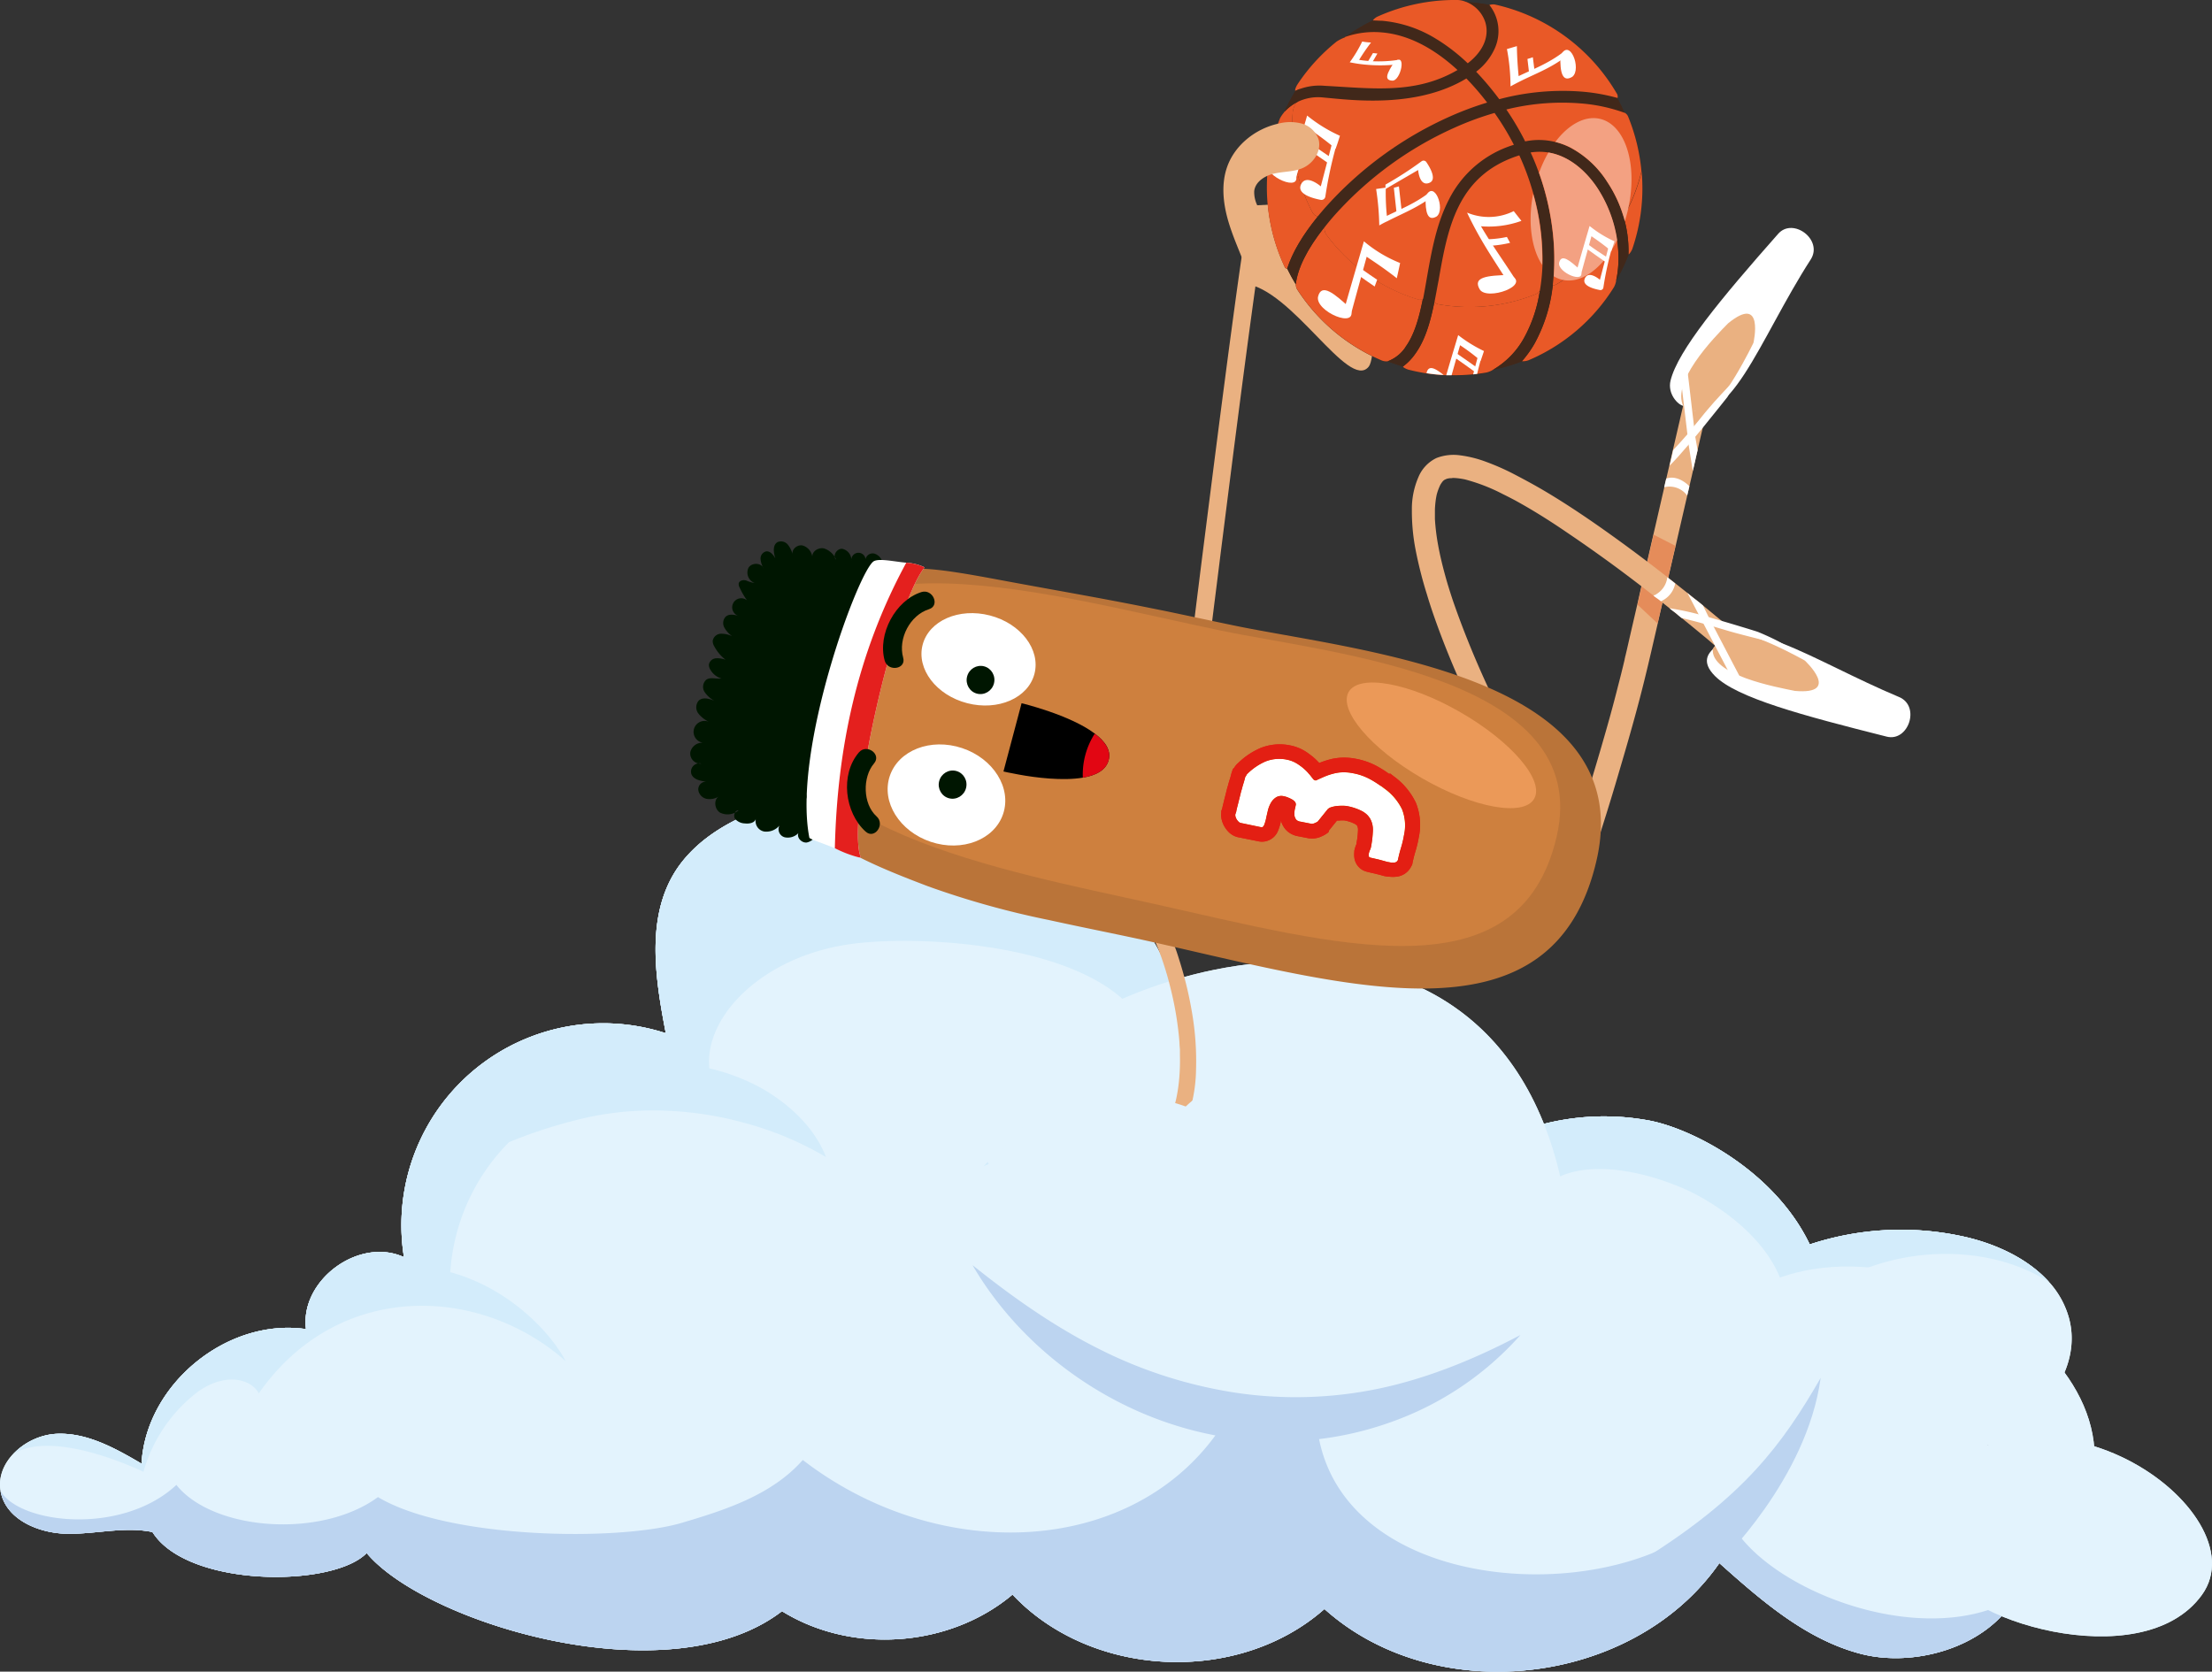 <svg xmlns="http://www.w3.org/2000/svg" viewBox="0 0 532.62 402.58">
  <rect x="0" y="0" width="532.62" height="402.58" fill="#333333" stroke="none"/>
  <g id="Calque_2" data-name="Calque 2">
    <g id="ECOUTE">
      <g id="pompier_nuage" data-name="pompier nuage">
        <g>
          <g>
            <path d="M493.61,309a21.3,21.3,0,0,1,4.55,8.34c3.56,12.84-7.51,26.52-20.61,29,6.92,10.63,14.91,27.11,7.39,39C477.6,397,460.61,401.57,448,398.27c-13.17-3.45-23.86-12.79-34-21.84-20.59,29.62-68.25,35.16-95.09,11.05-20.77,18.35-56.11,16.72-75.11-3.47-15.17,12.76-38.66,14.45-55.51,4-27.21,20.94-86.08,2.77-100-14-8.07,8.38-43.19,8.36-51.57-5.05-6.71-1.4-13.65.51-20.5.41S1.48,366,.17,359.25c-1.4-7.2,6.13-13.62,13.45-13.95s14.13,3.49,20.46,7.19c1.06-19.15,20.61-35.16,39.6-32.41-1.51-11.78,12.8-22.29,23.59-17.32a48.6,48.6,0,0,1,63.05-53.93c-2.54-13.14-4.83-27.77,2.34-39.08,4-6.23,10.37-10.56,17.14-13.53,23-10.07,50.5-5.4,72.41,6.93,16,9,30.75,24,31.15,42.29,11.56-4,37.14-.38,46.79,4.4,11.73,5.83,22.29,14.33,29,25.59a59.2,59.2,0,0,1,37.36-5.68c10.3,1.71,30.66,11.94,39.25,29.94A70,70,0,0,1,473,297.84c7.68,1.73,15.57,5.38,20.6,11.16" fill="#e3f3fd"/>
            <path d="M415.11,361.81c2.77,18.07,46.07,37.22,70.13,23-.11.18-.19.37-.3.55C477.6,397,460.61,401.57,448,398.27c-13.17-3.45-23.86-12.79-34-21.84-20.59,29.62-68.25,35.16-95.09,11.05-20.77,18.35-56.11,16.72-75.11-3.47-15.17,12.76-38.66,14.45-55.51,4-27.21,20.94-86.08,2.77-100-14-8.07,8.38-43.19,8.36-51.57-5.05-6.71-1.4-13.65.51-20.5.41S1.48,366,.17,359.25v-.1c4.78,7.9,29.26,10.62,42.3-1.54,8.79,11,34.75,13.05,48.54,2.93h0c17,10.15,58,10.67,73.12,6.21,10.7-3.15,21.79-6.78,29.17-15.15,32.46,25,78,23.28,99.35-5.92-24.62-4.64-46.44-20.37-58.48-41,9.79,7.84,19.69,14.77,30.28,20.1a109.76,109.76,0,0,0,33.19,10.64,98,98,0,0,0,34.67-1.07c11.52-2.47,22.71-7,33.79-12.84a75.22,75.22,0,0,1-31.44,21.06,79,79,0,0,1-17.05,4c8.05,39.89,77.76,40.86,97.5,15.29" fill="#bcd4f0"/>
            <path d="M430.08,319.45c2.57-18.36-17.85-30.35-25-33.36-19.61-8.24-35.46-4.84-36.08,6.46h0c-9.35-7.76-19.94-12.11-30.84-15.41a180.78,180.78,0,0,0-67.8-5.47c-11.35,1.45-22.56,4-33.51,9.21,8.09-9.22,19.88-14.9,31.76-18.1l1.08-.28c5-3.93,8.31-8.12,7.1-12.12-6.78-22.51-53.25-25.65-72.13-23-20.75,2.92-35.14,17.17-33.86,29.91a48.45,48.45,0,0,1,12.95,5c6.55,3.82,12.44,9.38,15.15,16.37a78.34,78.34,0,0,0-18.78-8,83.52,83.52,0,0,0-18.89-3.14,76,76,0,0,0-19,1.41,118.44,118.44,0,0,0-19.65,6.12,49,49,0,0,0-14.16,31.32c14.16,3.86,24.16,14.52,27.78,21.41-20.66-18.3-54.77-19.57-73.89,7.78-1.94-3.71-8.58-5.1-15.17,0a36.85,36.85,0,0,0-12.59,18.88C22.66,349,9.9,346,3.28,350.11a15.65,15.65,0,0,1,10.34-4.81c7.33-.33,14.13,3.49,20.46,7.19,1.06-19.15,20.61-35.16,39.6-32.41-1.51-11.78,12.8-22.29,23.59-17.32a48.6,48.6,0,0,1,63.05-53.93c-2.54-13.14-4.83-27.77,2.34-39.08,4-6.23,10.37-10.56,17.14-13.53,23-10.07,50.5-5.4,72.41,6.93,16,9,30.75,24,31.15,42.29,11.56-4,37.14-.38,46.79,4.4,11.73,5.83,22.29,14.33,29,25.59a59.2,59.2,0,0,1,37.36-5.68c10.3,1.71,30.66,11.94,39.25,29.94A70,70,0,0,1,473,297.84c7.57,1.71,15.32,5.28,20.36,10.91-19.07-12.23-49.78-7.46-63.29,10.7" fill="#d3ecfb"/>
          </g>
          <path d="M378.51,303.15c-6.33-98.74-105.07-76-134.19-45.58s30.39,43.05,30.39,43.05" fill="#e3f3fd"/>
          <path d="M460.85,360.61c29.66-35.55,83.88,3.35,69.34,23.48s-60.39,5.59-62.63-6.71" fill="#e3f3fd"/>
          <path d="M503.84,356.32c7.59-39.25-69.63-74.69-96.21-31.65" fill="#e3f3fd"/>
          <path d="M395.39,375.73c24.47-15.19,33.76-27.85,43-43.89C435.06,356.32,414,376.43,414,376.43" fill="#bcd4f0"/>
        </g>
        <g>
          <g>
            <g>
              <path d="M493.61,309a21.3,21.3,0,0,1,4.55,8.34c3.56,12.84-7.51,26.52-20.61,29,6.92,10.63,14.91,27.11,7.39,39C477.6,397,460.61,401.57,448,398.27c-13.17-3.45-23.86-12.79-34-21.84-20.59,29.62-68.25,35.16-95.09,11.05-20.77,18.35-56.11,16.72-75.11-3.47-15.17,12.76-38.66,14.45-55.51,4-27.21,20.94-86.08,2.77-100-14-8.07,8.38-43.19,8.36-51.57-5.05-6.71-1.4-13.65.51-20.5.41S1.48,366,.17,359.25c-1.4-7.2,6.13-13.62,13.45-13.95s14.13,3.49,20.46,7.19c1.06-19.15,20.61-35.16,39.6-32.41-1.51-11.78,12.8-22.29,23.59-17.32a48.6,48.6,0,0,1,63.05-53.93c-2.54-13.14-4.83-27.77,2.34-39.08,4-6.23,10.37-10.56,17.14-13.53,23-10.07,50.5-5.4,72.41,6.93,16,9,30.75,24,31.15,42.29,11.56-4,37.14-.38,46.79,4.4,11.73,5.83,22.29,14.33,29,25.59a59.2,59.2,0,0,1,37.36-5.68c10.3,1.71,30.66,11.94,39.25,29.94A70,70,0,0,1,473,297.84c7.68,1.73,15.57,5.38,20.6,11.16" fill="#e3f3fd"/>
              <path d="M415.11,361.81c2.77,18.07,46.07,37.22,70.13,23-.11.18-.19.37-.3.55C477.6,397,460.61,401.57,448,398.27c-13.17-3.45-23.86-12.79-34-21.84-20.59,29.62-68.25,35.16-95.09,11.05-20.77,18.35-56.11,16.72-75.11-3.47-15.17,12.76-38.66,14.45-55.51,4-27.21,20.94-86.08,2.77-100-14-8.07,8.38-43.19,8.36-51.57-5.05-6.71-1.4-13.65.51-20.5.41S1.48,366,.17,359.25v-.1c4.78,7.9,29.26,10.62,42.3-1.54,8.79,11,34.75,13.05,48.54,2.93h0c17,10.15,58,10.67,73.12,6.21,10.7-3.15,21.79-6.78,29.17-15.15,32.46,25,78,23.28,99.35-5.92-24.62-4.64-46.44-20.37-58.48-41,9.79,7.84,19.69,14.77,30.28,20.1a109.76,109.76,0,0,0,33.19,10.64,98,98,0,0,0,34.67-1.07c11.52-2.47,22.71-7,33.79-12.84a75.22,75.22,0,0,1-31.44,21.06,79,79,0,0,1-17.05,4c8.05,39.89,77.76,40.86,97.5,15.29" fill="#bcd4f0"/>
              <path d="M430.08,319.45c2.57-18.36-17.85-30.35-25-33.36-19.61-8.24-35.46-4.84-36.08,6.46h0c-9.35-7.76-19.94-12.11-30.84-15.41a180.78,180.78,0,0,0-67.8-5.47c-11.35,1.45-22.56,4-33.51,9.21,8.09-9.22,19.88-14.9,31.76-18.1l1.08-.28c5-3.93,8.31-8.12,7.1-12.12-6.78-22.51-53.25-25.65-72.13-23-20.75,2.92-35.14,17.17-33.86,29.91a48.45,48.45,0,0,1,12.95,5c6.55,3.82,12.44,9.38,15.15,16.37a78.34,78.34,0,0,0-18.78-8,83.52,83.52,0,0,0-18.89-3.14,76,76,0,0,0-19,1.41,118.44,118.44,0,0,0-19.65,6.12,49,49,0,0,0-14.16,31.32c14.16,3.86,24.16,14.52,27.78,21.41-20.66-18.3-54.77-19.57-73.89,7.78-1.94-3.71-8.58-5.1-15.17,0a36.85,36.85,0,0,0-12.59,18.88C22.66,349,9.9,346,3.28,350.11a15.65,15.65,0,0,1,10.34-4.81c7.33-.33,14.13,3.49,20.46,7.19,1.06-19.15,20.61-35.16,39.6-32.41-1.51-11.78,12.8-22.29,23.59-17.32a48.6,48.6,0,0,1,63.05-53.93c-2.54-13.14-4.83-27.77,2.34-39.08,4-6.23,10.37-10.56,17.14-13.53,23-10.07,50.5-5.4,72.41,6.93,16,9,30.75,24,31.15,42.29,11.56-4,37.14-.38,46.79,4.4,11.73,5.83,22.29,14.33,29,25.59a59.2,59.2,0,0,1,37.36-5.68c10.3,1.71,30.66,11.94,39.25,29.94A70,70,0,0,1,473,297.84c7.57,1.71,15.32,5.28,20.36,10.91-19.07-12.23-49.78-7.46-63.29,10.7" fill="#d3ecfb"/>
            </g>
            <path d="M378.51,303.15c-6.33-98.74-105.07-76-134.19-45.58s30.39,43.05,30.39,43.05" fill="#e3f3fd"/>
            <path d="M460.85,360.61c29.66-35.55,83.88,3.35,69.34,23.48s-60.39,5.59-62.63-6.71" fill="#e3f3fd"/>
            <path d="M503.84,356.32c7.59-39.25-69.63-74.69-96.21-31.65" fill="#e3f3fd"/>
            <path d="M395.39,375.73c24.47-15.19,33.76-27.85,43-43.89C435.06,356.32,414,376.43,414,376.43" fill="#bcd4f0"/>
          </g>
          <g>
            <path d="M299.57,68.3c11.48,1.07,25.16,26,30,20,2.84-3.55.17-40.25.17-40.25l-27,1.38" fill="#eab181"/>
            <g>
              <path d="M377.54,214.94a2.93,2.93,0,0,1-1.69-3.71,2.41,2.41,0,0,0,.08-.25c.62-1.9,1.23-3.79,1.84-5.69q1.78-5.56,3.51-11.17,2.19-7,4.26-14.12c1.41-4.83,2.78-9.68,4-14.55.58-2.2,1.13-4.4,1.65-6.62,0,0,0,0,0,0h0v0s0,0,0-.05.07-.33.09-.37h0c0-.17.07-.33.11-.49l.36-1.54.75-3.29,1.71-7.41c.53-2.28,1-4.56,1.58-6.85q1.15-5,2.3-10c.37-1.59.74-3.17,1.1-4.76q1.38-6,2.75-11.91c.09-.4.19-.8.28-1.2.19-.85.39-1.69.58-2.54.53-2.3,1.07-4.61,1.6-6.91.27-1.2.55-2.4.83-3.6,0-.14.07-.28.11-.42a3.15,3.15,0,0,1,1-1.55,2.29,2.29,0,0,1,.67-.4,3.26,3.26,0,0,1,1.42-.21,3,3,0,0,1,2,1.07,2.89,2.89,0,0,1,.61,2.08c0,.08,0,.15-.05.23l-.06.26c-.31,1.36-.63,2.71-.94,4.07l-.21.91c-.39,1.67-.77,3.32-1.15,5-.35,1.49-.69,3-1,4.48-.09.37-.17.74-.25,1.1q-1.59,6.86-3.17,13.72l-.75,3.28q-1.35,5.79-2.68,11.59-.83,3.54-1.63,7.06c-.52,2.28-1.05,4.54-1.57,6.81-1.07,4.63-2.2,9.24-3.44,13.83-1.33,4.94-2.75,9.85-4.2,14.75q-2,6.87-4.18,13.71-1.58,5-3.19,10.07c-.43,1.31-.85,2.63-1.29,3.94A2.91,2.91,0,0,1,377.54,214.94Z" fill="#eab181"/>
              <path d="M399.12,150.14l-4.83-4.52c.53-2.28,1-4.56,1.58-6.85q1.15-5,2.3-10l5.26,2.69q-1.35,5.79-2.68,11.59Q399.92,146.62,399.12,150.14Z" fill="#e58c5a"/>
              <path d="M405.39,97.76c-1.38-.23-3.91-2.91-3.15-6.09C404,84.43,414.3,72,428.16,56.31c3.58-4.05,10.89,1.44,7.83,6.19C423.57,81.73,416.24,104.78,405.39,97.76Z" fill="#fff"/>
              <path d="M405.74,98.49C401.5,92.7,413,81,416.11,77.86c8.82-7.2,6.1,4.69,6.1,4.69S414.73,98.21,410,99.4" fill="#eab181"/>
              <path d="M415.94,95.61c-.22.27-2.89,3.67-5.94,7.4l-.57.69-1.24,1.5-1.63,1.93c-1.78,2.09-3.43,3.94-4.54,5,.09-.4.19-.8.28-1.2.19-.85.39-1.69.58-2.54,1-1.1,2.25-2.41,3.39-3.76h0l1.62-2c.87-1,1.72-2.1,2.51-3.07h0l.54-.65c2.27-2.74,5.47-6,5.51-6.11.31-.4-.29,0,.1.36S416.25,95.21,415.94,95.61Z" fill="#fff"/>
              <path d="M406.25,119.34a5.29,5.29,0,0,0-5.54-2c.16-.7.32-1.38.49-2.08,2.51-.88,4.81,1.05,5.59,1.84Z" fill="#fff"/>
              <path d="M407.6,113.39l-1-6.26-.29-2.5-.85-7.17-.05-.4-.86-7.35a.92.92,0,0,1,.8-1,.93.93,0,0,1,1,.81l.48,4,.23,2,.84,7.16.3,2.53.56,3.19c0,.16-.08.34-.11.52C408.29,110.4,408,111.9,407.6,113.39Z" fill="#fff"/>
              <path d="M361,171.13c-.65-1.26-1.26-2.54-1.87-3.82q-2.26-4.78-4.31-9.66c-1.8-4.3-3.48-8.65-5-13.07-.38-1.14-.75-2.29-1.1-3.44-.09-.28-.18-.57-.26-.86l-.13-.43c-.09-.29.2.68.12.39l-.09-.29c-.17-.59-.33-1.18-.49-1.77-.61-2.24-1.15-4.51-1.57-6.79a52.2,52.2,0,0,1-.79-6.35l0-.74c0-.31,0,.83,0,.3,0-.15,0-.3,0-.45,0-.48,0-1,0-1.45a23.34,23.34,0,0,1,.25-2.64c.07-.41.15-.82.24-1.22l-.16.69a12.92,12.92,0,0,1,1.12-3.06l-.35.66a7,7,0,0,1,1.08-1.56l-.51.53a4.62,4.62,0,0,1,.95-.75l-.61.37a5.55,5.55,0,0,1,1.05-.48c.52-.18-.77.2-.35.1l.31-.08a6.17,6.17,0,0,1,.62-.1c.22,0,.45,0,.67-.06.53,0-.84,0-.34,0,.13,0,.25,0,.37,0a12.63,12.63,0,0,1,1.51.12c.63.08,1.25.2,1.87.34l-.7-.16a43.8,43.8,0,0,1,9.31,3.58c1,.49,2,1,3,1.54l-.65-.36c4.48,2.42,8.8,5.13,13,8,4.44,3,8.79,6.08,13.08,9.27q5.85,4.37,11.57,8.92,4.29,3.42,8.5,6.92c1.23,1,2.44,2.11,3.69,3.12l.05,0a2.79,2.79,0,0,0,2.06.49,2.76,2.76,0,0,0,1.19-5l-1.1-.93c-1-.86-2-1.71-3.05-2.56q-2.32-1.94-4.68-3.84-3-2.4-6-4.77-3.42-2.69-6.89-5.31-3.74-2.82-7.55-5.55c-2.58-1.85-5.19-3.67-7.83-5.43s-5.15-3.36-7.79-4.94-5.27-3-8-4.42a57.73,57.73,0,0,0-6.69-2.94,27.82,27.82,0,0,0-6.29-1.55,11.35,11.35,0,0,0-5.57.66,8.83,8.83,0,0,0-4.39,4.69,19.23,19.23,0,0,0-1.54,7.83,48.7,48.7,0,0,0,.92,9.71,99.14,99.14,0,0,0,2.7,10.6c1,3.37,2.18,6.69,3.43,10q1.71,4.5,3.62,8.93,1.5,3.47,3.1,6.87c.61,1.31,1.24,2.61,1.88,3.9.09.17.18.34.26.51a2.76,2.76,0,0,0,5.06-2.22Z" fill="#eab181"/>
              <g>
                <path d="M412.52,156.24c-1,1-3.06,3.07.42,6.56,5.25,5.28,21.08,9.49,41.35,14.6,5.24,1.32,8.18-7.34,3-9.53C436.16,159,418.79,146.35,412.52,156.24Z" fill="#fff"/>
                <path d="M412.43,156.22c-.73,6.36,15.44,9.28,19.76,10.17,11.35,1,2.39-7.31,2.39-7.31s-14.67-8.35-19.24-6.67" fill="#eab181"/>
                <path d="M423.23,152.16c-.34-.13-5-1.57-9.93-3l-1.88-.54c-.82-.24-1.63-.46-2.43-.68a67.61,67.61,0,0,0-7-1.46c-.08,0,0,0,0,0,.62.57,1.39,1,2,1.59.25.23.68.58.93.76,1.59.38,3.32.82,5.29,1.37h0l2.44.7,3.81,1.13h0c3.49,1,8.58,2.22,8.64,2.24.49.16,4.69,1.88,4.84,1.39S424.85,152.79,423.23,152.16Z" fill="#fff"/>
                <path d="M401.47,139a5.46,5.46,0,0,1-2.5,4c-.59.45-.72.28-.83.45.55.5,1.24.84,1.78,1.35a5.88,5.88,0,0,0,3.45-4.28C402.77,140,402.07,139.54,401.47,139Z" fill="#fff"/>
                <path d="M406.29,142.76l2.7,5.17,1.17,2.23,3.53,6.76,3.43,6.55a.92.92,0,1,0,1.63-.85l-1.9-3.62-4.25-8.14-1.18-2.25-1.34-2.76C408.7,144.62,407.61,144,406.29,142.76Z" fill="#fff"/>
              </g>
              <g>
                <path d="M276.57,223.7l.35.54c.07.1-.3-.5-.15-.25l.09.16.2.35c.27.51.53,1,.77,1.55.64,1.37,1.19,2.77,1.7,4.18.3.82.57,1.65.84,2.48l.42,1.35c0,.12.07.24.11.36.09.33-.11-.38,0,0l.21.74q.84,3,1.47,6,.68,3.24,1.08,6.54c.14,1.13.26,2.26.34,3.39,0,.57.08,1.14.11,1.71,0,.27,0,.54,0,.81s0,.26,0,.38,0-.39,0-.17v.31a50.41,50.41,0,0,1-.27,6.62c-.12,1.08-.28,2.15-.49,3.21l-.15.75a1.36,1.36,0,0,0,0,.17c0,.21.05-.21,0-.2l-.09.4c-.13.51-.27,1-.42,1.51a24.8,24.8,0,0,1-1.05,2.88q-.14.33-.3.66c0,.1-.09.2-.14.3-.15.32.15-.26.14-.25s-.19.31-.3.46a5.07,5.07,0,0,1-.37.44c-.29.34.4-.39.11-.11l-.25.24a10.66,10.66,0,0,1-1.18,1c-.46.34-.94.65-1.42.95l.16-.1-.18.11-.44.25-.88.49c-1.3.7-2.64,1.33-4,1.92-3.12,1.38-6.31,2.58-9.53,3.71s-6.49,2.18-9.77,3.18l-2.27.69-.53.15-.24.07-.16.05.24-.07-1,.3c-1.21.35-2.42.7-3.63,1-1.38.38-2.76.76-4.14,1.12l-.18.05a1.92,1.92,0,1,0,.6,3.79c1-.25,2-.52,3-.79,2.61-.71,5.2-1.45,7.79-2.22q4.89-1.45,9.73-3.08c3.33-1.12,6.65-2.32,9.89-3.67a55.1,55.1,0,0,0,8.24-4.12,14.49,14.49,0,0,0,2.55-1.93,8.16,8.16,0,0,0,1.14-1.28,12.36,12.36,0,0,0,1.08-2.15,36.65,36.65,0,0,0,2.59-13,68.63,68.63,0,0,0-1-13.95,90.81,90.81,0,0,0-3.06-12.58,45.79,45.79,0,0,0-3.37-8.28c-.29-.52-.6-1-.94-1.53a1.92,1.92,0,0,0-2.7-.3,2,2,0,0,0-.3,2.7Z" fill="#eab181"/>
                <path d="M290.53,160.36c.09-.67.17-1.35.25-2,.24-1.89.47-3.78.71-5.67.35-2.84.7-5.69,1.06-8.53q.68-5.37,1.34-10.72.78-6.12,1.55-12.24l1.65-13,1.68-13q.81-6.18,1.63-12.35.74-5.51,1.49-11,.62-4.49,1.27-9c.09-.59.17-1.18.26-1.78a2.15,2.15,0,0,0-1.92-2.34,2.2,2.2,0,0,0-2.34,1.92q-.62,4.14-1.2,8.3-.73,5.28-1.44,10.58-.81,6-1.6,12.09-.85,6.45-1.68,12.91t-1.67,13.09q-.79,6.21-1.58,12.44-.71,5.56-1.4,11.14c-.38,3-.76,6.09-1.13,9.13q-.4,3.21-.8,6.42c-.12,1-.27,2-.37,3,0,0,0,.08,0,.12a2.14,2.14,0,1,0,4.26.42Z" fill="#eab181"/>
                <g>
                  <path d="M384.47,207C374.18,252.24,326,237.79,278.12,227c-8.12-1.83-16.89-3.52-25.59-5.44a208.5,208.5,0,0,1-29-8.09c-19.5-7.4-40-16-36.43-37.52,2.82-22,14.18-37.4,32.49-38.94,5.56-.48,17.41,2,25.93,3.54,9.22,1.7,20.07,3.59,29.94,5.57l5,1c5.57,1.16,11.09,2.36,16.46,3.47C326.66,156.8,394.56,162.53,384.47,207Z" fill="#ba7439"/>
                  <path d="M188.78,165.2c4.93-39.74,65.13-21.61,105.27-13.32,27.29,5.64,89.58,11.28,80.79,49.52-9,39-53.23,26-97.26,16.21C242.37,209.77,183.22,199.35,188.78,165.2Z" fill="#ce803e"/>
                  <ellipse cx="347.06" cy="179.47" rx="9.19" ry="25.77" transform="translate(18.34 390.67) rotate(-60.06)" fill="#eb9958"/>
                </g>
                <g>
                  <ellipse cx="227.89" cy="191.45" rx="11.9" ry="14.39" transform="translate(-25.81 347.08) rotate(-71.56)" fill="#fff"/>
                  <ellipse cx="235.63" cy="158.78" rx="10.91" ry="13.91" transform="translate(22.8 347.04) rotate(-75.47)" fill="#fff"/>
                  <ellipse cx="229.38" cy="188.97" rx="3.4" ry="3.34" transform="translate(-11.1 363.59) rotate(-75.47)" fill="#001601"/>
                  <ellipse cx="236.1" cy="163.76" rx="3.4" ry="3.34" transform="translate(18.34 351.22) rotate(-75.47)" fill="#001601"/>
                </g>
                <g>
                  <g>
                    <path d="M196.69,200.53a3.16,3.16,0,0,1-2.45,2.37c-1.2.12-2.44-1.15-2-2.26a3.55,3.55,0,0,1-3.29,1,2,2,0,0,1-1.28-2.82,4.11,4.11,0,0,1-3.68,1.43,2.55,2.55,0,0,1-2-3.06c-.25,1-1.6,1.24-2.64,1.11A3.2,3.2,0,0,1,177,197.2c-.5-.77-.06-2.09.85-2.06a4.1,4.1,0,0,1-4.45.57c-1.36-.82-1.64-3.15-.26-3.94a4.14,4.14,0,0,1-3,.61,2.53,2.53,0,0,1-2-2.15,1.87,1.87,0,0,1,1.92-2c-1.4-.15-3.06-.49-3.58-1.8a2,2,0,0,1,2.41-2.54,2.45,2.45,0,0,1-2.68-2.69,2.94,2.94,0,0,1,3.27-2.31,2.64,2.64,0,1,1,1.34-5,7.21,7.21,0,0,1-2.67-2.07,2.46,2.46,0,0,1,.13-3.13c1-.87,2.52-.42,3.74.08a6.58,6.58,0,0,1-2.38-2.15,2.28,2.28,0,0,1,.42-2.92c1-.72,2.42-.12,3.65-.3A4.57,4.57,0,0,1,171,161.2a2.11,2.11,0,0,1-.31-1.14,1.86,1.86,0,0,1,1.65-1.52,5.43,5.43,0,0,1,2.38.36,10.19,10.19,0,0,1-2.71-3.2,2.53,2.53,0,0,1-.4-1.35,2.05,2.05,0,0,1,1.93-1.73,6,6,0,0,1,2.74.59,6.51,6.51,0,0,1-1.87-2.08,2.25,2.25,0,0,1,.32-2.61c.84-.77,2.16-.48,3.25-.14a2.18,2.18,0,1,1,1.88-3.81,18.54,18.54,0,0,1-1.79-3.12,1.61,1.61,0,0,1-.2-.93c.13-.71,1.09-.93,1.79-.73a7.88,7.88,0,0,0,2.08.62,2.68,2.68,0,0,1-1.52-3.66c.77-1.3,3.09-1.28,3.64.13a5.22,5.22,0,0,1-.73-2.3,1.77,1.77,0,0,1,1.34-1.79c1-.13,1.72.84,2.23,1.69-.45-1.38-.72-3.26.56-3.94a2.13,2.13,0,0,1,2.42.6,6.16,6.16,0,0,1,1.18,2.39c-.32-1.23,1.12-2.42,2.37-2.17a3.32,3.32,0,0,1,2.37,2.73c-.1-1.35,1.54-2.34,2.86-2a4.83,4.83,0,0,1,2.89,2.7c-1-.88.13-2.73,1.44-2.62A2.77,2.77,0,0,1,205,135a1.71,1.71,0,1,1,3.41-.33,1.75,1.75,0,0,1,2.16-1.34,2.9,2.9,0,0,1,1.9,2,4.34,4.34,0,0,1-.24,3.24c-1,2-3.38,2.95-5.54,3.68" fill="#001601" fill-rule="evenodd"/>
                    <path d="M197.41,199.9c-13.81-5.62-23-6.87-25.65-13.42s6.89-46.83,15-50,25.34,1.85,25.34,1.85S198.63,200.39,197.41,199.9Z" fill="#001601" fill-rule="evenodd"/>
                    <path d="M205,198.39c-9.48-2.53-3.91-2.32-3.91-2.32s-10.58-.11-11.53-15.59c.77-7.55,3.71-8.54,5.38-16.59,2.37-7.85-.05-10.87,5.53-15.94,6.14-5.56,15.76-10.76,15.35-4.48l-1-3.48-1.51-2.71-11.19-1.34-11.33,3.49-10.07,28-1.14,16.41,6.24,10.75,12.25,6.2" fill="#001601" fill-rule="evenodd"/>
                    <path d="M222.64,136.63c-7.55,9.38-19,60.76-15.37,69.85a2,2,0,0,1-.47,0h0a40.58,40.58,0,0,1-5.78-2.21c-2.66-1.11-5.75-2.08-6.13-2.5-4.18-21.27,12-64.86,15.56-66.64,1.37-.7,5,.15,7.77.38A11.91,11.91,0,0,1,222.64,136.63Z" fill="#fff" fill-rule="evenodd"/>
                    <path d="M192.28,193.34a1.57,1.57,0,0,0,1.9-1.32,2.39,2.39,0,0,0-1.18-2.21,5.18,5.18,0,0,0-2.54-.64c1.35.18,2.36-1.55,1.89-2.82a3.77,3.77,0,0,0-3.22-2.15,2.23,2.23,0,1,0,.18-4.4,3.22,3.22,0,0,0,3-2.06c.36-1.24-.67-2.79-2-2.62a3.2,3.2,0,0,0,2.83-2.31,2.91,2.91,0,0,0-1.49-3.27,3,3,0,0,0,1.87-5.56,2.82,2.82,0,0,0,1.45-5.35,2.16,2.16,0,0,0,2.92-1.67,3.68,3.68,0,0,0-1.63-3.36c.68.89,2.28.17,2.51-.93a4,4,0,0,0-1.11-3.07,2.3,2.3,0,1,0,2.86-3.6,2,2,0,0,0,2.55,1.08,2.66,2.66,0,0,0,1.56-2.48,4.08,4.08,0,0,0-3.11-3.66,7.89,7.89,0,0,0-5,.56,15.44,15.44,0,0,0-8.46,8.55l-6.56,36.67Z" fill="#001601" fill-rule="evenodd"/>
                  </g>
                  <path d="M222.64,136.63c-7.55,9.38-19,60.76-15.37,69.85a4.26,4.26,0,0,1-.47,0h0a28,28,0,0,1-5.78-2.21c.55-23.55,5.19-46.67,17.2-68.76A11.91,11.91,0,0,1,222.64,136.63Z" fill="#e4201e"/>
                </g>
                <path d="M221.85,142.59c-6.25,2-10.6,10.15-8.83,16.5.78,2.77,5.24,2.09,4.45-.71-1.28-4.59,1.67-10.24,6.2-11.66,2.77-.87.92-5-1.82-4.13Z" fill="#001601"/>
                <path d="M206.81,181.2c-4.54,5.3-3.44,14.48,1.62,19.07,2.14,1.95,4.78-1.72,2.65-3.65-3.35-3-3.43-9.48-.62-12.77,1.88-2.2-1.78-4.84-3.65-2.65Z" fill="#001601"/>
                <g>
                  <path d="M260.73,187.28c-4.86.82-11.4,0-15.43-.75-2.22-.39-3.68-.74-3.68-.74l4.1-15.44.26-1s11.63,2.78,17.62,7.31c2.46,1.87,4,4,3.34,6.42S263.86,186.75,260.73,187.28Z"/>
                  <path d="M260.73,187.28a18.18,18.18,0,0,1,2.87-10.59c2.46,1.87,4,4,3.34,6.42S263.86,186.75,260.73,187.28Z" fill="#e20613"/>
                </g>
              </g>
            </g>
            <g>
              <g>
                <path d="M389.12,67.57h0v0h0a45.24,45.24,0,0,0,3-6.26h0c.32-.13.78-1,.86-1.22a44.93,44.93,0,0,0,2.3-18.81A45.4,45.4,0,0,0,392,28a1.86,1.86,0,0,0-.76-.82v0l-.07,0v0c-.53-1.2-1.11-2.38-1.75-3.53h0a1.39,1.39,0,0,0-.24-1.19A45.43,45.43,0,0,0,359.94,1.07a3,3,0,0,0-1.31.12h0a44.79,44.79,0,0,0-5.49-.7l-.07,0h0A5.52,5.52,0,0,0,351,0,45.43,45.43,0,0,0,331.68,4a2.81,2.81,0,0,0-1.12.93h0v0a45.33,45.33,0,0,0-6.65,4h0a10.06,10.06,0,0,0-2,1,45,45,0,0,0-9.32,10.24c-.29.43-.75,1.3-.62,1.7h0A45,45,0,0,0,309.24,27l0,.07h0a7.54,7.54,0,0,0-1,1.45,45.21,45.21,0,0,0,1.1,35.74.74.74,0,0,0,.64.46h0c.62,1.29,1.31,2.55,2.06,3.78h0a2.24,2.24,0,0,0,.31,1.21,45.1,45.1,0,0,0,14.32,14,45.79,45.79,0,0,0,6.06,3.13,2.84,2.84,0,0,0,1.42.18h0c1.21.47,2.43.88,3.66,1.24h0c0,.25,1,.67,1.28.74a45.19,45.19,0,0,0,18.75.77,4.87,4.87,0,0,0,1.71-.72h0a44.39,44.39,0,0,0,6.87-2h0a3.78,3.78,0,0,0,1.63-.25,44.88,44.88,0,0,0,20.53-17.6,5,5,0,0,0,.49-1.57" fill="#41281a"/>
                <path d="M390.86,51.94A31,31,0,0,0,387,43.8a23.68,23.68,0,0,0-9-8.31,16.47,16.47,0,0,0-10.76-1.44,66.92,66.92,0,0,0-4.53-7.68,56.17,56.17,0,0,1,17.87-1.48,40.4,40.4,0,0,1,10.57,2.27v0c-.53-1.2-1.11-2.38-1.75-3.53a45.34,45.34,0,0,0-8.43-1.52A59.32,59.32,0,0,0,361,23.89a71.06,71.06,0,0,0-5.56-6.62,14.44,14.44,0,0,0,4.43-5.5A10.14,10.14,0,0,0,358.62,1.2h0a44.79,44.79,0,0,0-5.49-.7,7.87,7.87,0,0,1,4.54,4.92c1,3.41-.56,7-4.25,9.83a45.12,45.12,0,0,0-7.28-5.68L346,9.49A29.69,29.69,0,0,0,332.74,5c-.75,0-1.48-.08-2.18-.07h0v0a45.33,45.33,0,0,0-6.65,4h0a21,21,0,0,1,8.83-1.11c6.15.51,12.33,3.61,18.25,9.06-10.09,5.88-20.34,4.43-32.07,3.8a14.57,14.57,0,0,0-5.86.75c-.25,1.05-.46,2.1-.63,3.16a11.31,11.31,0,0,1,6.24-1.08l1.61.15c7.05.68,21.57,2.08,32.82-4.73a63.71,63.71,0,0,1,5,5.8,76.16,76.16,0,0,0-9,3.37A88.64,88.64,0,0,0,319,50.1c-.58.67-1.15,1.35-1.69,2h0c.49.87,1,1.73,1.58,2.58l0,0c.69-.88,1.43-1.78,2.24-2.71a85.68,85.68,0,0,1,29.09-21.29,72.13,72.13,0,0,1,9.6-3.53,64.26,64.26,0,0,1,4.65,7.67,25.92,25.92,0,0,0-15.6,13.11c-3.06,5.88-4.23,12.58-5.37,19.06-.29,1.69-.58,3.36-.9,5v0c.92.26,1.84.48,2.77.68q.5-2.54.94-5.18c2.18-12.45,4.43-25.32,19.43-30.07,5.23,11.42,6.52,23.16,5,32.59v.09c1.06-.46,2.09-1,3.11-1.5a55.41,55.41,0,0,0,0-12.55,64.35,64.35,0,0,0-5.3-19.32c8.47-1.27,14,5.5,16.09,8.65a31.33,31.33,0,0,1,4.18,9.76v.05c.4-.58.78-1.17,1.15-1.77s.58-1,.85-1.46" fill="#41281a"/>
                <path d="M312.13,24.78a4.68,4.68,0,0,0-.83,2.16,42.86,42.86,0,0,0,4.75,24.24,1.76,1.76,0,0,0,1.28.93c-3.58,4.42-6.15,8.64-7.39,12.6h0a.74.74,0,0,1-.64-.46,45.21,45.21,0,0,1-1.1-35.74,7.54,7.54,0,0,1,1-1.45h0l0-.07a11,11,0,0,1,2.86-2.27l0,.06" fill="#e95927"/>
                <path d="M312,68.5h0c.43-3.71,2.55-8.27,6.93-13.82h0a2.54,2.54,0,0,0,.48,1.87,43,43,0,0,0,21.91,15.51,1.55,1.55,0,0,0,1.31-.11c-.91,4.58-2.06,8.7-4.21,11.65A8.87,8.87,0,0,1,334.15,87h0a2.84,2.84,0,0,1-1.42-.18,45.79,45.79,0,0,1-6.06-3.13,45.1,45.1,0,0,1-14.32-14A2.24,2.24,0,0,1,312,68.5" fill="#e95927"/>
                <path d="M359.57,89h0a5,5,0,0,1-1.71.72c-.72.12-1.44.23-2.18.32-.31,0-.63.08-.95.1a42.9,42.9,0,0,1-5.2.21c-.43,0-.86,0-1.29,0-.21,0-.42,0-.63,0-1.37-.08-2.73-.23-4.09-.43a44.76,44.76,0,0,1-4.41-.9c-.27-.07-1.29-.5-1.28-.74h0a13.15,13.15,0,0,0,2.91-3c2.44-3.33,3.69-7.73,4.65-12.55h0a1.78,1.78,0,0,0,1.21.59,42.73,42.73,0,0,0,23.17-2.48,2.23,2.23,0,0,0,1-.85A33.44,33.44,0,0,1,367,81.32,20,20,0,0,1,359.57,89Z" fill="#e95927"/>
                <path d="M388.63,69.14a44.82,44.82,0,0,1-20.53,17.6,3.78,3.78,0,0,1-1.63.25h0a25.18,25.18,0,0,0,3.05-4.26,37.58,37.58,0,0,0,4.39-14.07h0a1.28,1.28,0,0,0,.93-.23c.56-.31,1.12-.64,1.66-1a42.33,42.33,0,0,0,11.9-11.13,2.63,2.63,0,0,0,.48-1.19,26.49,26.49,0,0,1,.51,2.72,17,17,0,0,1,.2,1.73,25.57,25.57,0,0,1-.44,8v0h0A4.74,4.74,0,0,1,388.63,69.14Z" fill="#e95927"/>
                <path d="M392.12,61.28a29.14,29.14,0,0,0-.89-8c-.11-.43-.23-.87-.36-1.3a2.64,2.64,0,0,0,.68-.8c.18-.35.36-.69.52-1.05a41.4,41.4,0,0,0,3.21-8.87A44.93,44.93,0,0,1,393,60.06C392.9,60.28,392.44,61.15,392.12,61.28Z" fill="#e95927"/>
                <path d="M388.37,56.31a42.33,42.33,0,0,1-11.9,11.13c-.54.35-1.1.68-1.66,1a1.28,1.28,0,0,1-.93.23h0q.12-1.05.21-2.13a57.16,57.16,0,0,0-.21-10.5,63.59,63.59,0,0,0-3.33-14.41q-.87-2.49-2-4.91a13.3,13.3,0,0,1,4.23,0c6.1,1,10.15,6,11.86,8.63a31.33,31.33,0,0,1,4.18,9.76A2.63,2.63,0,0,1,388.37,56.31Z" fill="#e95927"/>
                <path d="M370.78,70a2.4,2.4,0,0,1-1,.86,42.86,42.86,0,0,1-23.18,2.47,1.76,1.76,0,0,1-1.2-.6h0c.35-1.71.65-3.46,1-5.25,2.18-12.45,4.42-25.32,19.43-30.07a63,63,0,0,1,3.39,9.27,57.72,57.72,0,0,1,2.19,17.14h0A46.81,46.81,0,0,1,370.78,70Z" fill="#e95927"/>
                <path d="M342.64,72a1.55,1.55,0,0,1-1.31.11,43,43,0,0,1-21.91-15.51,2.54,2.54,0,0,1-.48-1.87h0c.69-.88,1.43-1.78,2.24-2.71a85.68,85.68,0,0,1,29.09-21.29,72.13,72.13,0,0,1,9.6-3.53,64.26,64.26,0,0,1,4.65,7.67,25.92,25.92,0,0,0-15.6,13.11c-3.06,5.88-4.23,12.58-5.37,19.06-.29,1.69-.58,3.36-.9,5" fill="#e95927"/>
                <path d="M358.06,24.71a76.16,76.16,0,0,0-9,3.37A88.64,88.64,0,0,0,319,50.1c-.58.67-1.15,1.35-1.69,2a1.76,1.76,0,0,1-1.28-.93,42.86,42.86,0,0,1-4.75-24.24,4.68,4.68,0,0,1,.83-2.16l0-.06a11.29,11.29,0,0,1,6.54-1.23l1.61.15c7.05.68,21.57,2.08,32.82-4.73a63.71,63.71,0,0,1,5,5.8" fill="#e95927"/>
                <path d="M323.87,8.91h0a21,21,0,0,1,8.83-1.11c6.15.51,12.33,3.61,18.25,9.06-10.09,5.88-20.34,4.43-32.07,3.8a13.77,13.77,0,0,0-7,1.23c-.13-.4.33-1.27.62-1.7A45,45,0,0,1,321.85,10a10.06,10.06,0,0,1,2-1h0" fill="#e95927"/>
                <path d="M353.12.49a7.87,7.87,0,0,1,4.54,4.92c1,3.41-.56,7-4.25,9.83a45.12,45.12,0,0,0-7.28-5.68L346,9.49A29.69,29.69,0,0,0,332.74,5c-.75,0-1.48-.08-2.18-.07A2.81,2.81,0,0,1,331.68,4,45.43,45.43,0,0,1,351,0a5.52,5.52,0,0,1,2,.46h0l.07,0" fill="#e95927"/>
                <path d="M389.49,23.6h0a45.34,45.34,0,0,0-8.43-1.52A59.32,59.32,0,0,0,361,23.89a71.06,71.06,0,0,0-5.56-6.62,14.44,14.44,0,0,0,4.43-5.5A10.14,10.14,0,0,0,358.62,1.2h0a3,3,0,0,1,1.31-.12,45.43,45.43,0,0,1,29.31,21.34,1.39,1.39,0,0,1,.24,1.19" fill="#e95927"/>
                <path d="M391.55,51.17a2.64,2.64,0,0,1-.68.8A30.94,30.94,0,0,0,387,43.8a23.76,23.76,0,0,0-9-8.31,16.9,16.9,0,0,0-3.57-1.31,16.28,16.28,0,0,0-7.19-.13,66.92,66.92,0,0,0-4.53-7.68,55.82,55.82,0,0,1,17.87-1.47,40.09,40.09,0,0,1,10.57,2.26l.07,0h0A1.94,1.94,0,0,1,392,28a45.72,45.72,0,0,1,3.24,13.22,41.4,41.4,0,0,1-3.21,8.87C391.91,50.48,391.73,50.82,391.55,51.17Z" fill="#e95927"/>
                <path d="M338.43,83.6A8.87,8.87,0,0,1,334.15,87c1.21.47,2.43.88,3.66,1.24h0a13.15,13.15,0,0,0,2.91-3c2.43-3.33,3.69-7.73,4.65-12.55l0-.07c-.93-.2-1.85-.42-2.77-.68-.91,4.57-2.05,8.69-4.2,11.63" fill="#41281a"/>
                <path d="M367,81.32a20.1,20.1,0,0,1-7.45,7.7h0a44.39,44.39,0,0,0,6.87-2,25.59,25.59,0,0,0,3.05-4.26,37.58,37.58,0,0,0,4.39-14.07v-.08c-1,.54-2.05,1-3.11,1.5A33.72,33.72,0,0,1,367,81.32Z" fill="#41281a"/>
                <path d="M309.94,64.71c.62,1.29,1.31,2.55,2.06,3.78.43-3.71,2.55-8.26,6.91-13.79-.56-.85-1.09-1.71-1.58-2.58-3.59,4.41-6.15,8.63-7.39,12.59" fill="#41281a"/>
                <path d="M311.91,21.89h0A45,45,0,0,0,309.24,27a11,11,0,0,1,2.86-2.27l.3-.15c.17-1.06.38-2.11.63-3.16-.39.15-.77.31-1.12.48" fill="#41281a"/>
                <path d="M392.11,61.29h0A29,29,0,0,0,390.87,52v0c-.27.49-.55,1-.85,1.46s-.75,1.19-1.15,1.77a29.41,29.41,0,0,1,.71,4.4,26.17,26.17,0,0,1-.45,8h0a45.24,45.24,0,0,0,3-6.26" fill="#41281a"/>
                <path d="M378.07,35.49a16.9,16.9,0,0,0-3.57-1.31c3.16-4.18,7.13-6.42,10.79-5.55,6.1,1.46,9.08,11,6.78,21.49,0,.19-.08.37-.12.56-.21.89-.45,1.75-.72,2.59-.11-.43-.23-.87-.36-1.3A30.94,30.94,0,0,0,387,43.8,23.76,23.76,0,0,0,378.07,35.49Z" fill="#f3a182"/>
                <path d="M371.35,63.81c-2.59-3.86-3.53-10.26-2.19-17.14A57.72,57.72,0,0,1,371.35,63.81Z" fill="#f3a182"/>
                <path d="M376.47,67.44l-.35-.07a6.81,6.81,0,0,1-2-.84,57.16,57.16,0,0,0-.21-10.5,63.59,63.59,0,0,0-3.33-14.41,30.14,30.14,0,0,1,2.26-4.89c6.1,1,10.15,6,11.86,8.63a31.33,31.33,0,0,1,4.18,9.76,26.49,26.49,0,0,1,.51,2.72C386.1,64.33,381.07,68.3,376.47,67.44Z" fill="#f3a182"/>
              </g>
              <g>
                <path d="M337.13,63.34a31.55,31.55,0,0,1-8.72-5.23c-.26.89-.52,1.77-.77,2.65-1.27,4.37-2.52,8.64-3.76,13l1.41,1.93c1.24-4.62,2.51-9.17,3.79-13.87,0,.06,3.86,2.49,7.25,5.19C336.6,65.82,336.87,64.59,337.13,63.34Z" fill="#fff"/>
                <path d="M325.18,74.27c-4-3.7-6.95-6.1-7.8-2.88C316.5,74.94,327.2,79.56,325.18,74.27Z" fill="#fff"/>
                <path d="M327.76,64.72c1.29.93,2.57,1.8,3.84,2.65L331,69c-1.18-.8-2.36-1.62-3.55-2.48C327.55,65.91,327.65,65.31,327.76,64.72Z" fill="#fff"/>
              </g>
              <g>
                <path d="M364.49,50.84a13.5,13.5,0,0,1-11.24.36c.49,1.06,1,2.06,1.49,3,2.49,4.8,5.08,8.61,7.58,12.55l2.45.37c-2.67-4.19-5.42-7.94-8.17-12.63a23.21,23.21,0,0,0,9.74-1.3C365.73,52.42,365.11,51.64,364.49,50.84Z" fill="#fff"/>
                <path d="M363.59,66.21c-5.65.13-9,.53-7.31,3.45S369,68.65,363.59,66.21Z" fill="#fff"/>
                <path d="M357.91,57.62a24.27,24.27,0,0,0,4.93-.56l.77,1.42a26.85,26.85,0,0,1-4.52.69C358.7,58.66,358.3,58.15,357.91,57.62Z" fill="#fff"/>
              </g>
              <g>
                <path d="M328,10a32.06,32.06,0,0,1-3,5c.58.12,1.17.22,1.76.32a37.82,37.82,0,0,0,8.89.27c.35-.37.69-.76,1-1.17a30.79,30.79,0,0,1-9.39,0,46.24,46.24,0,0,1,2.87-4.18A14.69,14.69,0,0,1,328,10Z" fill="#fff"/>
                <path d="M335.77,14.87c-1.87,2.84-2.55,4.44-.52,4.55S338.82,12.45,335.77,14.87Z" fill="#fff"/>
                <path d="M329.27,15l1.32-2.22,1.07.11c-.4.71-.81,1.4-1.21,2.1Z" fill="#fff"/>
              </g>
              <g>
                <path d="M362.85,11.81a48.65,48.65,0,0,1,.86,9c.69-.39,1.38-.75,2.07-1.1,3.41-1.73,6.91-3,10.37-5.43q.21-.91.42-1.86c-3.62,2.82-7.33,4.19-10.9,5.91,0,0-.39-3.61-.42-7.22Z" fill="#fff"/>
                <path d="M375.73,13.48c-.14,4,.51,6.47,2.88,5C380.93,16.61,377.9,8.8,375.73,13.48Z" fill="#fff"/>
                <path d="M368.19,17.62c-.13-1.14-.27-2.28-.4-3.42.43-.13.87-.26,1.3-.41l.39,3.09Z" fill="#fff"/>
              </g>
              <g>
                <g>
                  <path d="M322.64,32.7a35.64,35.64,0,0,1-7.9-4.87c-.22.78-.45,1.55-.67,2.31-1.11,3.8-2.2,7.53-3.27,11.34L312,43.17c1.09-4,2.19-8,3.31-12.08a74.41,74.41,0,0,1,6.28,4.72C322,34.8,322.3,33.76,322.64,32.7Z" fill="#fff"/>
                  <path d="M311.93,41.92c-3.47-3.23-6.07-5.34-6.81-2.53C304.34,42.5,313.69,46.54,311.93,41.92Z" fill="#fff"/>
                  <path d="M314.18,33.6c2.07,1.51,4.13,2.85,6.16,4.25-.18.49-.35,1-.53,1.45-1.95-1.38-3.92-2.7-5.9-4.16Z" fill="#fff"/>
                </g>
                <path d="M321.65,35.45a99.31,99.31,0,0,0-2.53,11.91.94.94,0,0,1-1.11.77c-1.86-.35-5.68-1.36-4.8-3.57,1.16-2.89,4.82.32,4.82.32l2.71-10.34Z" fill="#fff"/>
              </g>
              <g>
                <g>
                  <path d="M331.35,45.52a64,64,0,0,1,.76,8.77c.64-.37,1.28-.72,1.92-1,3.17-1.64,6.42-2.91,9.64-5.1l.39-1.75c-3.37,2.57-6.8,3.91-10.12,5.55a55.14,55.14,0,0,1-.26-6.8C332.9,45.29,332.12,45.41,331.35,45.52Z" fill="#fff"/>
                  <path d="M343.27,47.35c-.12,3.76.48,6.09,2.68,4.76C348.12,50.38,345.29,43,343.27,47.35Z" fill="#fff"/>
                  <path d="M336.27,51.22q-.31-3-.65-6l1.22-.33c.21,1.9.42,3.77.63,5.63Z" fill="#fff"/>
                </g>
                <path d="M333.6,44.46a85.84,85.84,0,0,0,8.71-5.63.8.8,0,0,1,1.13.2c.91,1.33,2.6,4.24.74,5-2.44,1-2.71-3.09-2.71-3.09l-7.87,4.58Z" fill="#fff"/>
              </g>
              <g>
                <g>
                  <path d="M388.75,58.12a27.25,27.25,0,0,1-6-3.7l-.51,1.75c-.85,2.89-1.67,5.72-2.49,8.63l.93,1.28c.83-3.06,1.67-6.08,2.52-9.19A59.57,59.57,0,0,1,388,60.48C388.23,59.72,388.49,58.93,388.75,58.12Z" fill="#fff"/>
                  <path d="M380.61,65.13c-2.64-2.46-4.62-4.06-5.18-1.92C374.84,65.57,382,68.63,380.61,65.13Z" fill="#fff"/>
                  <path d="M382.32,58.8C383.9,60,385.46,61,387,62l-.4,1.11c-1.48-1.06-3-2.06-4.49-3.17Z" fill="#fff"/>
                </g>
                <path d="M388,60.21a77.2,77.2,0,0,0-1.93,9.05.71.71,0,0,1-.84.59c-1.41-.27-4.32-1-3.65-2.72.89-2.19,3.66.25,3.66.25l2.07-7.86Z" fill="#fff"/>
              </g>
              <g>
                <g>
                  <path d="M355.81,86.27a49.7,49.7,0,0,0-4.24-3.13c-.2.71-.41,1.42-.61,2.13-.1.37-.21.74-.31,1.11-.38,1.33-.75,2.66-1.13,4-.43,0-.86,0-1.29,0,.77-2.67,1.55-5.27,2.35-7.92.17-.58.35-1.17.53-1.76a33.61,33.61,0,0,0,6.21,3.84c-.26.8-.53,1.59-.79,2.35,0,0,0,0,0,0Z" fill="#fff"/>
                  <path d="M347.6,90.3a35.23,35.23,0,0,1-4.09-.43.5.5,0,0,1,0-.12C344,87.85,345.53,88.64,347.6,90.3Z" fill="#fff"/>
                  <path d="M350.66,85.05c1.63,1.16,3.24,2.2,4.84,3.38-.14.37-.28.74-.41,1.1-1.54-1.16-3.08-2.18-4.64-3.3Z" fill="#fff"/>
                </g>
                <path d="M355.67,90.06c-.31,0-.63.08-.95.1l.21-.82.32-1.23.55-2.06,0-.12.71.72a.29.29,0,0,1,0,.09s0,0,0,.05C356.17,88,355.9,89.09,355.67,90.06Z" fill="#fff"/>
              </g>
            </g>
            <path d="M304.4,53.62l-1.7-4.24A7.24,7.24,0,0,1,302,46c.27-2.26,2.6-3.7,4.81-4.2s4.57-.41,6.68-1.25c2.73-1.1,4.79-4.17,4-7a6,6,0,0,0-4-3.78,11,11,0,0,0-5.66,0c-5.5,1.21-10.48,5.12-12.35,10.42-1.42,4-1,8.51.15,12.63s3,8,4.47,12" fill="#eab181"/>
            <g>
              <g>
                <path d="M336.59,207.11a1,1,0,0,1-.74.6,5.06,5.06,0,0,1-1,0l-.45-.09a3.69,3.69,0,0,1-.4-.07l-.74-.21L332,207l-1.26-.29c-.39-.08-.62-.14-.69-.16-.27,0-.42-.17-.46-.36a2.24,2.24,0,0,1,0-.58,4.55,4.55,0,0,1,.31-.95,3.37,3.37,0,0,0,.28-1,25.23,25.23,0,0,0,.4-3.62,5.51,5.51,0,0,0-.58-2.74,4.87,4.87,0,0,0-2-1.94,12.92,12.92,0,0,0-3.74-1.25,7.16,7.16,0,0,0-1.06-.07,12.28,12.28,0,0,0-1.34.07,6.4,6.4,0,0,0-1.29.27,2.07,2.07,0,0,0-.87.47l-2.42,3a3.57,3.57,0,0,1-.68.35,1.77,1.77,0,0,1-.82.19l-2.71-.53a1.46,1.46,0,0,1-1.1-.66,2.29,2.29,0,0,1-.32-1.15,5.66,5.66,0,0,1,.15-1.28c.1-.42.17-.77.22-1a1,1,0,0,0-.3-.75,2.56,2.56,0,0,0-.77-.58,8.79,8.79,0,0,0-.94-.43,4.14,4.14,0,0,0-.82-.24,2.48,2.48,0,0,0-1.94.24,3.89,3.89,0,0,0-1.25,1.33,7.17,7.17,0,0,0-.74,1.9q-.25,1.05-.45,2a9.35,9.35,0,0,1-.45,1.47c-.17.39-.4.55-.7.5l-4.79-1a1,1,0,0,1-.6-.28,3,3,0,0,1-.46-.54,2.5,2.5,0,0,1-.3-.64,1.52,1.52,0,0,1-.07-.62l.22-.65a9.71,9.71,0,0,1,.21-1c.13-.5.26-1,.4-1.58l.39-1.56c.11-.48.2-.81.26-1s.1-.32.18-.64.18-.64.29-1,.21-.68.29-1,.14-.52.18-.63a2,2,0,0,0,.24-.37,1.18,1.18,0,0,1,.31-.41,14.35,14.35,0,0,1,4.28-2.9,9,9,0,0,1,5.27-.42,7.32,7.32,0,0,1,2.73,1.2,12.08,12.08,0,0,1,2.25,1.93,2.24,2.24,0,0,0,.24.29c.13.14.26.29.39.46l.38.48a1.89,1.89,0,0,1,.23.32,1,1,0,0,0,.56.3l.13,0c.8-.38,1.55-.7,2.24-1a15.22,15.22,0,0,1,2.08-.67,9.7,9.7,0,0,1,2.17-.29,11.18,11.18,0,0,1,2.47.24,13.67,13.67,0,0,1,4,1.4,23.53,23.53,0,0,1,3.48,2.3,13.37,13.37,0,0,1,4.26,5,10.67,10.67,0,0,1,.47,6.28,23.67,23.67,0,0,1-.71,3C337.05,205.1,336.8,206.1,336.59,207.11Z" fill="#ffec00"/>
                <path d="M332.48,189.19l.85.64a13.37,13.37,0,0,1,4.26,5,10.67,10.67,0,0,1,.47,6.28,23.67,23.67,0,0,1-.71,3c-.3,1-.55,2-.76,3a1,1,0,0,1-.74.6,5.06,5.06,0,0,1-1,0l-.45-.09a3.69,3.69,0,0,1-.4-.07l-.74-.21L332,207l-1.26-.29c-.39-.08-.62-.14-.69-.16a.63.63,0,0,1-.3-.12.4.4,0,0,1-.16-.24,2.24,2.24,0,0,1,0-.58,4.55,4.55,0,0,1,.31-.95,3.37,3.37,0,0,0,.28-1,25.23,25.23,0,0,0,.4-3.62,5.51,5.51,0,0,0-.58-2.74,4.56,4.56,0,0,0-1.39-1.56,6.66,6.66,0,0,0-.59-.38,12.92,12.92,0,0,0-3.74-1.25,7.16,7.16,0,0,0-1.06-.07,12.28,12.28,0,0,0-1.34.07,6.4,6.4,0,0,0-1.29.27,2.07,2.07,0,0,0-.87.47l-2.42,3a3.57,3.57,0,0,1-.68.35,1.77,1.77,0,0,1-.82.19l-2.71-.53a1.73,1.73,0,0,1-.77-.3,1.13,1.13,0,0,1-.33-.36,2.29,2.29,0,0,1-.32-1.15,5.66,5.66,0,0,1,.15-1.28c.1-.42.17-.77.22-1a1,1,0,0,0-.3-.75,2.21,2.21,0,0,0-.39-.35,2.73,2.73,0,0,0-.38-.23,8.79,8.79,0,0,0-.94-.43,4.14,4.14,0,0,0-.82-.24,2.48,2.48,0,0,0-1.94.24,3.89,3.89,0,0,0-1.25,1.33,7.17,7.17,0,0,0-.74,1.9q-.25,1.05-.45,2a9.35,9.35,0,0,1-.45,1.47c-.17.39-.4.55-.7.5l-4.79-1a1,1,0,0,1-.5-.2l-.1-.08a3,3,0,0,1-.46-.54,2.66,2.66,0,0,1-.3-.64,1.52,1.52,0,0,1-.07-.62l.22-.65a9.71,9.71,0,0,1,.21-1c.13-.5.26-1,.4-1.58l.39-1.56c.11-.48.2-.81.26-1s.1-.32.18-.64.18-.64.29-1,.21-.68.29-1,.14-.52.18-.63a2,2,0,0,0,.24-.37,1.18,1.18,0,0,1,.31-.41,14.35,14.35,0,0,1,4.28-2.9,9,9,0,0,1,5.27-.42,7.32,7.32,0,0,1,2.73,1.2,3.62,3.62,0,0,1,.32.22,12.05,12.05,0,0,1,1.93,1.71,2.24,2.24,0,0,0,.24.29c.13.14.26.29.39.46l.38.48a1.89,1.89,0,0,1,.23.32l.16.13a.87.87,0,0,0,.4.17l.13,0c.8-.38,1.55-.71,2.24-1a15.22,15.22,0,0,1,2.08-.67,9.7,9.7,0,0,1,2.17-.29,11.18,11.18,0,0,1,2.47.24,13.67,13.67,0,0,1,4,1.4,23.62,23.62,0,0,1,2.63,1.66m2.08-2.86a26.07,26.07,0,0,0-3-1.91,17.22,17.22,0,0,0-5-1.77,14.67,14.67,0,0,0-3.21-.29,13.6,13.6,0,0,0-2.94.38,21.45,21.45,0,0,0-2.54.82l-.21.09,0,0a15.25,15.25,0,0,0-2.48-2.2l-.38-.28a10.86,10.86,0,0,0-4.05-1.74h0a12.43,12.43,0,0,0-7.3.64,17.88,17.88,0,0,0-5.26,3.53,4.59,4.59,0,0,0-1,1.17l-.33.33-.27.8c-.06.19-.13.44-.23.84-.06.23-.14.5-.23.78s-.25.8-.35,1.18l-.12.45c-.09.27-.19.64-.34,1.24s-.24,1-.38,1.52-.27,1.1-.4,1.61-.18.77-.23,1l-.13.39-.11.34,0,.35a5,5,0,0,0,.2,2.06,6.16,6.16,0,0,0,.73,1.56,6.54,6.54,0,0,0,1,1.2,4.78,4.78,0,0,0,.42.34,4.48,4.48,0,0,0,1.93.81l4.73.95a4.14,4.14,0,0,0,4.65-2.56,12.68,12.68,0,0,0,.65-2.09c0-.11,0-.21.07-.32a5.24,5.24,0,0,0,.6,1.4,4.58,4.58,0,0,0,1.29,1.41,5.27,5.27,0,0,0,2.21.92l2.68.52.12,0h.12a5,5,0,0,0,2.62-.43,6.52,6.52,0,0,0,1.5-.83l.31-.25L320,200l1.93-2.39.3,0c.31,0,.62-.05.92-.05l.46,0a8.9,8.9,0,0,1,2.61.85,2,2,0,0,1,.26.16,1.1,1.1,0,0,1,.34.35,2.22,2.22,0,0,1,.17,1,19.47,19.47,0,0,1-.35,3.08l0,.14v.09a8.26,8.26,0,0,0-.54,1.69l0,.13,0,.13a5.78,5.78,0,0,0,.06,1.66,4,4,0,0,0,1.55,2.44,4.2,4.2,0,0,0,1.54.68c.16.05.39.1.77.19s.78.17,1.21.28l1.13.28.58.17a6.6,6.6,0,0,0,1,.2h.06l.16.05.34,0a7.91,7.91,0,0,0,1.74,0,4.46,4.46,0,0,0,3.54-2.44l.25-.46.1-.5c.19-.91.42-1.81.68-2.68a26.89,26.89,0,0,0,.82-3.44,14.24,14.24,0,0,0-.72-8.31,16.86,16.86,0,0,0-5.32-6.35c-.31-.25-.63-.49-.95-.72Z" fill="#e31f13"/>
              </g>
              <g>
                <path d="M336.59,207.11a1,1,0,0,1-.74.6,5.06,5.06,0,0,1-1,0l-.45-.09a3.69,3.69,0,0,1-.4-.07l-.74-.21L332,207l-1.26-.29c-.39-.08-.62-.14-.69-.16-.27,0-.42-.17-.46-.36a2.24,2.24,0,0,1,0-.58,4.55,4.55,0,0,1,.31-.95,3.37,3.37,0,0,0,.28-1,25.23,25.23,0,0,0,.4-3.62,5.51,5.51,0,0,0-.58-2.74,4.87,4.87,0,0,0-2-1.94,12.92,12.92,0,0,0-3.74-1.25,7.16,7.16,0,0,0-1.06-.07,12.28,12.28,0,0,0-1.34.07,6.4,6.4,0,0,0-1.29.27,2.07,2.07,0,0,0-.87.47l-2.42,3a3.57,3.57,0,0,1-.68.35,1.77,1.77,0,0,1-.82.19l-2.71-.53a1.46,1.46,0,0,1-1.1-.66,2.29,2.29,0,0,1-.32-1.15,5.66,5.66,0,0,1,.15-1.28c.1-.42.17-.77.22-1a1,1,0,0,0-.3-.75,2.56,2.56,0,0,0-.77-.58,8.79,8.79,0,0,0-.94-.43,4.14,4.14,0,0,0-.82-.24,2.48,2.48,0,0,0-1.94.24,3.89,3.89,0,0,0-1.25,1.33,7.17,7.17,0,0,0-.74,1.9q-.25,1.05-.45,2a9.35,9.35,0,0,1-.45,1.47c-.17.39-.4.55-.7.5l-4.79-1a1,1,0,0,1-.6-.28,3,3,0,0,1-.46-.54,2.5,2.5,0,0,1-.3-.64,1.52,1.52,0,0,1-.07-.62l.22-.65a9.71,9.71,0,0,1,.21-1c.13-.5.26-1,.4-1.58l.39-1.56c.11-.48.2-.81.26-1s.1-.32.18-.64.18-.64.29-1,.21-.68.29-1,.14-.52.18-.63a2,2,0,0,0,.24-.37,1.18,1.18,0,0,1,.31-.41,14.35,14.35,0,0,1,4.28-2.9,9,9,0,0,1,5.27-.42,7.32,7.32,0,0,1,2.73,1.2,12.08,12.08,0,0,1,2.25,1.93,2.24,2.24,0,0,0,.24.29c.13.14.26.29.39.46l.38.48a1.89,1.89,0,0,1,.23.32,1,1,0,0,0,.56.3l.13,0c.8-.38,1.55-.7,2.24-1a15.22,15.22,0,0,1,2.08-.67,9.7,9.7,0,0,1,2.17-.29,11.18,11.18,0,0,1,2.47.24,13.67,13.67,0,0,1,4,1.4,23.53,23.53,0,0,1,3.48,2.3,13.37,13.37,0,0,1,4.26,5,10.67,10.67,0,0,1,.47,6.28,23.67,23.67,0,0,1-.71,3C337.05,205.1,336.8,206.1,336.59,207.11Z" fill="#fff"/>
                <path d="M332.48,189.19l.85.64a13.37,13.37,0,0,1,4.26,5,10.67,10.67,0,0,1,.47,6.28,23.67,23.67,0,0,1-.71,3c-.3,1-.55,2-.76,3a1,1,0,0,1-.74.6,5.06,5.06,0,0,1-1,0l-.45-.09a3.69,3.69,0,0,1-.4-.07l-.74-.21L332,207l-1.26-.29c-.39-.08-.62-.14-.69-.16a.63.63,0,0,1-.3-.12.4.4,0,0,1-.16-.24,2.24,2.24,0,0,1,0-.58,4.55,4.55,0,0,1,.31-.95,3.37,3.37,0,0,0,.28-1,25.23,25.23,0,0,0,.4-3.62,5.51,5.51,0,0,0-.58-2.74,4.56,4.56,0,0,0-1.39-1.56,6.66,6.66,0,0,0-.59-.38,12.92,12.92,0,0,0-3.74-1.25,7.16,7.16,0,0,0-1.06-.07,12.28,12.28,0,0,0-1.34.07,6.4,6.4,0,0,0-1.29.27,2.07,2.07,0,0,0-.87.47l-2.42,3a3.57,3.57,0,0,1-.68.35,1.77,1.77,0,0,1-.82.19l-2.71-.53a1.73,1.73,0,0,1-.77-.3,1.13,1.13,0,0,1-.33-.36,2.29,2.29,0,0,1-.32-1.15,5.66,5.66,0,0,1,.15-1.28c.1-.42.17-.77.22-1a1,1,0,0,0-.3-.75,2.21,2.21,0,0,0-.39-.35,2.73,2.73,0,0,0-.38-.23,8.79,8.79,0,0,0-.94-.43,4.14,4.14,0,0,0-.82-.24,2.48,2.48,0,0,0-1.94.24,3.89,3.89,0,0,0-1.25,1.33,7.17,7.17,0,0,0-.74,1.9q-.25,1.05-.45,2a9.35,9.35,0,0,1-.45,1.47c-.17.39-.4.55-.7.5l-4.79-1a1,1,0,0,1-.5-.2l-.1-.08a3,3,0,0,1-.46-.54,2.66,2.66,0,0,1-.3-.64,1.52,1.52,0,0,1-.07-.62l.22-.65a9.71,9.71,0,0,1,.21-1c.13-.5.26-1,.4-1.58l.39-1.56c.11-.48.2-.81.26-1s.1-.32.18-.64.18-.64.29-1,.21-.68.29-1,.14-.52.18-.63a2,2,0,0,0,.24-.37,1.18,1.18,0,0,1,.31-.41,14.35,14.35,0,0,1,4.28-2.9,9,9,0,0,1,5.27-.42,7.32,7.32,0,0,1,2.73,1.2,3.62,3.62,0,0,1,.32.22,12.05,12.05,0,0,1,1.93,1.71,2.24,2.24,0,0,0,.24.29c.13.14.26.29.39.46l.38.48a1.89,1.89,0,0,1,.23.32l.16.13a.87.87,0,0,0,.4.17l.13,0c.8-.38,1.55-.71,2.24-1a15.22,15.22,0,0,1,2.08-.67,9.7,9.7,0,0,1,2.17-.29,11.18,11.18,0,0,1,2.47.24,13.67,13.67,0,0,1,4,1.4,23.62,23.62,0,0,1,2.63,1.66m2.08-2.86a26.07,26.07,0,0,0-3-1.91,17.22,17.22,0,0,0-5-1.77,14.67,14.67,0,0,0-3.21-.29,13.6,13.6,0,0,0-2.94.38,21.45,21.45,0,0,0-2.54.82l-.21.09,0,0a15.25,15.25,0,0,0-2.48-2.2l-.38-.28a10.86,10.86,0,0,0-4.05-1.74h0a12.43,12.43,0,0,0-7.3.64,17.88,17.88,0,0,0-5.26,3.53,4.59,4.59,0,0,0-1,1.17l-.33.33-.27.8c-.06.19-.13.44-.23.84-.06.23-.14.5-.23.78s-.25.8-.35,1.18l-.12.45c-.09.27-.19.64-.34,1.24s-.24,1-.38,1.52-.27,1.1-.4,1.61-.18.77-.23,1l-.13.39-.11.34,0,.35a5,5,0,0,0,.2,2.06,6.16,6.16,0,0,0,.73,1.56,6.54,6.54,0,0,0,1,1.2,4.78,4.78,0,0,0,.42.34,4.48,4.48,0,0,0,1.93.81l4.73.95a4.14,4.14,0,0,0,4.65-2.56,12.68,12.68,0,0,0,.65-2.09c0-.11,0-.21.07-.32a5.24,5.24,0,0,0,.6,1.4,4.58,4.58,0,0,0,1.29,1.41,5.27,5.27,0,0,0,2.21.92l2.68.52.12,0h.12a5,5,0,0,0,2.62-.43,6.52,6.52,0,0,0,1.5-.83l.31-.25L320,200l1.93-2.39.3,0c.31,0,.62-.05.92-.05l.46,0a8.9,8.9,0,0,1,2.61.85,2,2,0,0,1,.26.16,1.1,1.1,0,0,1,.34.35,2.22,2.22,0,0,1,.17,1,19.47,19.47,0,0,1-.35,3.08l0,.14v.09a8.26,8.26,0,0,0-.54,1.69l0,.13,0,.13a5.78,5.78,0,0,0,.06,1.66,4,4,0,0,0,1.55,2.44,4.2,4.2,0,0,0,1.54.68c.16.05.39.1.77.19s.78.17,1.21.28l1.13.28.58.17a6.6,6.6,0,0,0,1,.2h.06l.16.05.34,0a7.91,7.91,0,0,0,1.74,0,4.46,4.46,0,0,0,3.54-2.44l.25-.46.1-.5c.19-.91.42-1.81.68-2.68a26.89,26.89,0,0,0,.82-3.44,14.24,14.24,0,0,0-.72-8.31,16.86,16.86,0,0,0-5.32-6.35c-.31-.25-.63-.49-.95-.72Z" fill="#e31f13"/>
              </g>
            </g>
          </g>
        </g>
        <path d="M340.42,261.56s-35.53-13.34-54.92,4.91c0,0-27.67-10.75-43.52,9.4s19.94,52.71,58.52,56,66.38-9.13,68.55-26.39S340.42,261.56,340.42,261.56Z" fill="#e3f3fd"/>
      </g>
    </g>
  </g>
</svg>
